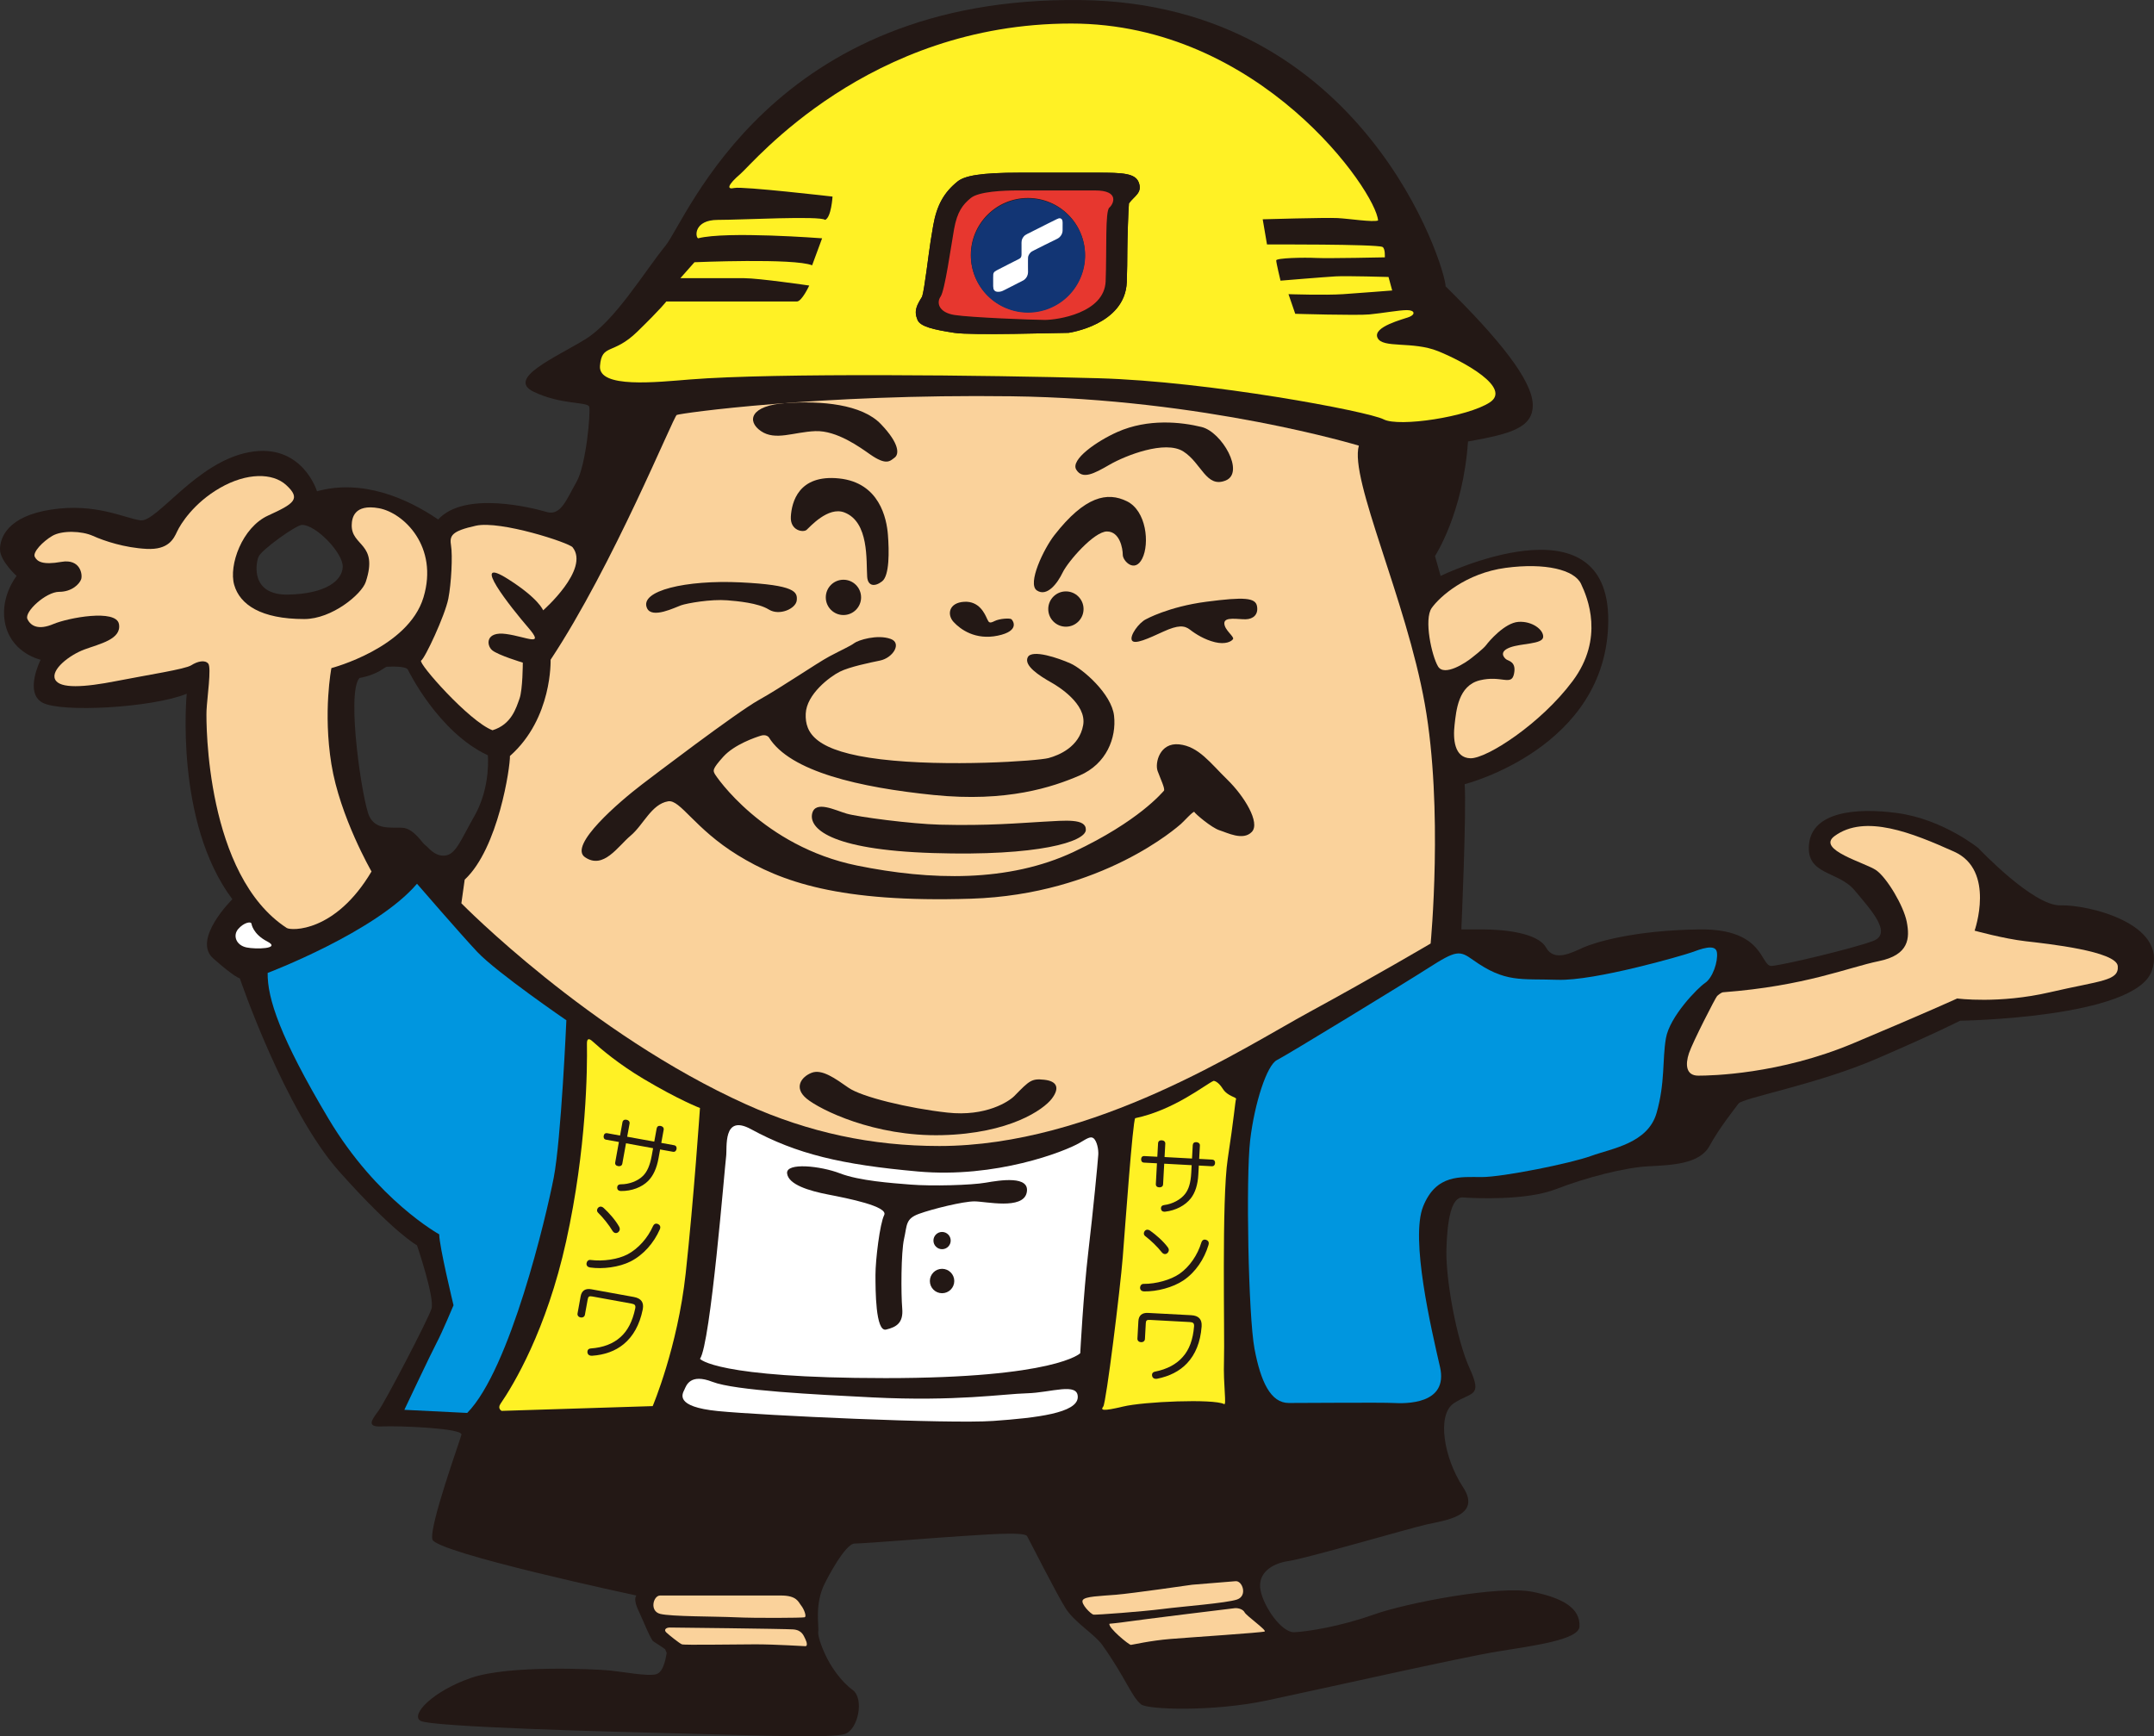 <?xml version="1.0" encoding="utf-8"?>
<!-- Generator: Adobe Illustrator 25.0.1, SVG Export Plug-In . SVG Version: 6.00 Build 0)  -->
<svg version="1.1" id="レイヤー_1" xmlns="http://www.w3.org/2000/svg" xmlns:xlink="http://www.w3.org/1999/xlink" x="0px"
	 y="0px" viewBox="0 0 154.999 124.948" style="enable-background:new 0 0 154.999 124.948;" xml:space="preserve">
<rect x="0" y="0" width="154.999" height="124.948" fill="#333333" stroke="none"/>
<style type="text/css">
	.st0{fill:#FFFFFF;stroke:#FFFFFF;stroke-width:5.491;stroke-linejoin:round;stroke-miterlimit:10;}
	.st1{fill:#231815;}
	.st2{fill:#FAD29B;}
	.st3{fill:#FFFFFF;}
	.st4{fill:#0096DF;}
	.st5{fill:#FFF125;}
	.st6{fill:#E7372F;}
	.st7{fill:#123574;}
</style>
<g>
	<g>
		<path class="st0" d="M73.966,14.248c-2.268,0-4.107,1.839-4.107,4.107c0,2.268,1.839,4.107,4.107,4.107
			c2.268,0,4.107-1.838,4.107-4.107c0-0.567-0.115-1.107-0.323-1.598C77.126,15.282,75.667,14.248,73.966,14.248z M73.92,19.856
			c-0.051,0.124-0.135,0.221-0.243,0.3c-0.014,0.01-0.03,0.018-0.046,0.027c-0.121,0.062-0.242,0.125-0.364,0.187
			c-0.088,0.045-0.176,0.091-0.265,0.136c-0.137,0.07-0.275,0.14-0.412,0.21c-0.087,0.044-0.174,0.09-0.262,0.134
			c-0.062,0.031-0.124,0.063-0.187,0.09c-0.117,0.05-0.24,0.07-0.367,0.063c-0.073-0.005-0.141-0.029-0.196-0.076
			c-0.051-0.044-0.085-0.101-0.093-0.17c-0.006-0.053-0.016-0.107-0.017-0.16c-0.002-0.202-0.002-0.403-0.001-0.605
			c0-0.078,0.002-0.155,0.006-0.232c0.005-0.095,0.049-0.169,0.126-0.225c0.072-0.052,0.153-0.091,0.231-0.133
			c0.492-0.26,0.993-0.504,1.488-0.759c0.046-0.024,0.089-0.052,0.123-0.092c0.023-0.028,0.038-0.059,0.047-0.093
			c0.013-0.048,0.019-0.098,0.019-0.147c0-0.133,0-0.267,0-0.4c0-0.084,0-0.167,0-0.251c0-0.062-0.002-0.124-0.001-0.186
			c0.002-0.1,0.015-0.196,0.057-0.289c0.033-0.072,0.079-0.133,0.129-0.192c0.029-0.033,0.07-0.057,0.107-0.084
			c0.079-0.058,0.171-0.091,0.257-0.136c0.113-0.059,0.226-0.116,0.339-0.173c0.343-0.173,0.685-0.347,1.028-0.518
			c0.174-0.087,0.348-0.171,0.522-0.258c0.067-0.034,0.134-0.07,0.207-0.091c0.007-0.002,0.012-0.007,0.019-0.01
			c0.003-0.003,0.006-0.007,0.01-0.007c0.055-0.006,0.112-0.011,0.16,0.018c0.043,0.026,0.081,0.062,0.098,0.115
			c0.023,0.071,0.022,0.145,0.023,0.218c0.001,0.049,0,0.098-0.001,0.146c0,0.124-0.001,0.248-0.001,0.373
			c0,0.114-0.031,0.22-0.086,0.32c-0.035,0.062-0.077,0.116-0.129,0.166c-0.075,0.072-0.166,0.119-0.258,0.164
			c-0.514,0.25-1.029,0.502-1.537,0.763c-0.062,0.032-0.125,0.064-0.186,0.098c-0.083,0.046-0.147,0.114-0.199,0.192
			c-0.053,0.08-0.088,0.169-0.091,0.267c-0.003,0.083-0.005,0.165-0.005,0.248c-0.001,0.147,0,0.294,0.001,0.441
			c0,0.117,0.001,0.234,0.003,0.351C73.977,19.683,73.955,19.771,73.92,19.856z"/>
		<path class="st0" d="M73.973,19.24c-0.001-0.147-0.002-0.294-0.001-0.441c0-0.083,0.002-0.165,0.005-0.248
			c0.003-0.098,0.038-0.187,0.091-0.267c0.052-0.078,0.116-0.146,0.199-0.192c0.061-0.034,0.124-0.066,0.186-0.098
			c0.509-0.261,1.023-0.512,1.537-0.763c0.092-0.045,0.182-0.091,0.258-0.164c0.051-0.049,0.094-0.104,0.129-0.166
			c0.055-0.1,0.086-0.205,0.086-0.32c0-0.124,0-0.248,0.001-0.373c0-0.048,0.002-0.097,0.001-0.146
			c-0.002-0.073,0-0.147-0.023-0.218c-0.017-0.053-0.055-0.089-0.098-0.115c-0.048-0.029-0.105-0.024-0.16-0.018
			c-0.004,0-0.006,0.004-0.01,0.007c-0.006,0.003-0.012,0.008-0.019,0.01c-0.073,0.021-0.139,0.057-0.207,0.091
			c-0.173,0.087-0.348,0.171-0.522,0.258c-0.343,0.172-0.685,0.346-1.028,0.518c-0.113,0.057-0.227,0.114-0.339,0.173
			c-0.086,0.044-0.178,0.078-0.257,0.136c-0.036,0.027-0.078,0.05-0.107,0.084c-0.05,0.059-0.096,0.12-0.129,0.192
			c-0.042,0.093-0.056,0.19-0.057,0.289c-0.001,0.062,0,0.124,0.001,0.186c0,0.084,0,0.167,0,0.251c0,0.133,0.001,0.267,0,0.4
			c0,0.05-0.006,0.099-0.019,0.147c-0.009,0.034-0.024,0.065-0.047,0.093c-0.034,0.041-0.077,0.069-0.123,0.092
			c-0.495,0.255-0.995,0.499-1.488,0.759c-0.079,0.041-0.159,0.08-0.231,0.133c-0.077,0.055-0.121,0.13-0.126,0.225
			c-0.005,0.077-0.006,0.155-0.006,0.232c-0.001,0.202-0.001,0.404,0.001,0.605c0.001,0.053,0.011,0.107,0.017,0.16
			c0.008,0.069,0.042,0.126,0.093,0.17c0.055,0.047,0.123,0.072,0.196,0.076c0.127,0.007,0.25-0.013,0.367-0.063
			c0.064-0.027,0.125-0.058,0.187-0.09c0.088-0.044,0.175-0.089,0.262-0.134c0.137-0.07,0.275-0.139,0.412-0.21
			c0.088-0.045,0.176-0.091,0.265-0.136c0.121-0.062,0.243-0.125,0.364-0.187c0.016-0.008,0.031-0.017,0.046-0.027
			c0.108-0.078,0.191-0.176,0.243-0.3c0.035-0.085,0.057-0.173,0.056-0.265C73.975,19.473,73.974,19.357,73.973,19.24z"/>
	</g>
	<g>
		<g>
			<g>
				<path class="st1" d="M148.27,65.152c-1.97,0.06-5.912-4.12-5.912-4.12s-2.546-2.076-5.829-2.521
					c-3.078-0.418-6.114-0.047-6.352,2.222c-0.239,2.269,2.09,1.911,3.284,3.344c1.194,1.433,2.747,3.105,1.314,3.643
					c-1.433,0.537-6.449,1.732-7.285,1.791c-0.836,0.06-0.478-2.687-5.195-2.627c-4.717,0.06-7.524,0.932-8.36,1.302
					c-0.836,0.37-2.09,1.063-2.687,0c-0.597-1.063-3.041-1.302-4.566-1.302c-1.525,0-1.525,0-1.525,0s0.374-8.439,0.239-10.45
					c0,0,10.271-2.601,10.331-11.751c0.06-9.149-12.062-3.237-12.062-3.237l-0.406-1.433c0,0,2.018-3.045,2.376-8.241
					c2.986-0.537,4.717-0.955,4.658-2.687c-0.06-1.732-2.388-4.657-6.27-8.479c0-1.314-5.854-20.329-26.214-20.601
					C55.474-0.294,49.443,15.769,47.89,17.679c-1.553,1.911-3.643,5.434-5.792,6.748c-2.15,1.314-5.673,2.806-3.702,3.762
					c1.971,0.955,3.882,0.716,4.001,1.075c0.119,0.358-0.218,4.216-0.915,5.422c-0.697,1.206-1.115,2.46-2.13,2.161
					c-1.015-0.298-5.912-1.553-7.822,0.537c-2.269-1.553-5.494-2.926-8.718-2.03c0,0-1.075-3.53-4.897-2.81
					c-3.822,0.72-6.628,5.079-7.822,4.9c-1.194-0.179-3.224-1.254-6.389-0.776C0.537,37.146,0,38.699,0,39.535
					c0,0.836,1.194,1.911,1.194,1.911s-1.314,1.639-0.776,3.626c0.537,1.987,2.508,2.405,2.508,2.405s-1.194,2.344,0.12,3.083
					c1.314,0.739,7.882,0.381,10.39-0.634c0,0-0.896,9.211,3.284,14.787c0,0-2.926,2.889-1.373,4.262
					c1.552,1.374,1.911,1.433,1.911,1.433s3.225,9.494,7.166,13.913c3.941,4.419,5.583,5.298,5.583,5.298s1.284,3.778,1.045,4.554
					c-0.239,0.776-3.344,6.718-3.821,7.36c-0.478,0.642-0.896,1.179,0.239,1.119c1.135-0.06,5.852,0.12,5.733,0.597
					c-0.119,0.477-2.329,6.576-2.09,7.532c0.239,0.955,14.677,4.038,14.677,4.038c-0.136,0.183-0.102,0.558,0.171,1.121
					c0.273,0.563,0.857,2.063,1.059,2.183c0.203,0.119,0.842,0.558,0.842,0.558l0.112,0.276c-0.029,0.045-0.144,1.378-0.775,1.532
					c-0.631,0.153-2.302-0.171-3.308-0.273c-1.006-0.102-7.254-0.412-9.986,0.529c-2.732,0.941-4.389,2.642-3.65,3.09
					c0.739,0.448,13.71,0.79,19.173,0.924c5.464,0.134,10.435,0.336,11.375,0.022c0.941-0.313,1.406-2.536,0.555-3.163
					c-0.851-0.627-1.606-1.707-2.031-2.671c-0.425-0.964-0.47-1.392-0.448-1.524c0.067-0.409-0.287-1.963,0.47-3.477
					c0.112-0.224,1.455-2.866,2.15-2.866s6.576-0.477,7.711-0.537c1.134-0.06,4.494-0.358,4.695,0
					c0.201,0.358,2.124,4.162,2.769,5.186c0.66,1.047,2.083,1.861,2.642,2.645c1.677,2.352,2.081,3.689,2.795,4.28
					c0.453,0.374,5.133,0.548,9.074-0.287c4.149-0.88,13.947-3.09,16.538-3.512c2.568-0.418,5.888-0.836,5.935-1.803
					c0.065-1.323-1.196-2.051-3.367-2.496c-2.386-0.489-9.074,0.788-11.462,1.642c-2.389,0.854-4.803,1.229-5.699,1.262
					c-0.896,0.033-2.183-1.795-2.422-3.012c-0.239-1.217,0.776-1.933,2.03-2.113c1.254-0.179,8.599-2.329,9.912-2.627
					c1.314-0.298,4.001-0.597,2.627-2.687c-1.374-2.09-1.911-5.206-0.657-6.04c1.254-0.834,2.09-0.416,1.134-2.506
					c-0.955-2.09-1.732-6.462-1.672-8.576c0.06-2.113,0.358-3.785,1.194-3.726c0.836,0.06,4.538,0.239,6.688-0.597
					c2.15-0.836,4.956-1.555,6.628-1.643c1.672-0.088,3.702-0.148,4.419-1.461c0.717-1.314,1.791-2.646,2.09-3.054
					c0.299-0.409,5.613-1.365,9.912-3.216c4.3-1.851,6.031-2.747,6.031-2.747s12.6-0.179,13.794-3.583
					C156.033,66.466,150.24,65.092,148.27,65.152z M20.751,42.789c-2.717,0.06-2.359-2.209-2.15-2.717
					c0.209-0.507,2.713-2.299,3.135-2.299c1.015,0,2.956,2.031,2.926,3.016C24.632,41.774,23.467,42.729,20.751,42.789z
					 M34.134,58.733c-0.972,1.702-1.324,2.755-2.107,2.837c-0.783,0.081-1.243-0.649-1.432-0.757
					c-0.189-0.108-0.811-1.189-1.621-1.243c-0.81-0.054-1.918,0.189-2.404-0.838c-0.486-1.027-1.675-8.861-0.702-9.941
					c1.432-0.27,1.783-0.811,1.999-0.811c0.216,0,1.337-0.073,1.486,0.216c0,0,2.161,4.484,5.754,6.159
					C35.161,55.14,35.107,57.031,34.134,58.733z"/>
			</g>
			<g>
				<path class="st2" d="M102.947,67.899c0,0,0.926-9.674-0.418-17.227c-1.344-7.554-5.434-16.182-4.747-18.601
					c0,0-11.107-3.374-24.991-3.553c-13.884-0.179-23.855,1.224-24.094,1.344c-0.239,0.119-4.568,10.808-9.077,17.616
					c0,0,0.15,4.21-2.926,6.927c0.03,0.747-0.836,6.658-3.255,8.897l-0.239,1.702c0,0,9.209,9.393,20.512,14.481
					c4.489,2.02,9.037,2.986,13.883,2.986c11.107,0,21.915-7.076,26.632-9.644C98.946,70.258,102.947,67.899,102.947,67.899z"/>
				<path class="st2" d="M103.023,43.754c-0.573,0.812,0,3.438,0.454,4.202c0.454,0.764,2.029-0.287,2.435-0.621
					c0,0,0.836-0.645,1.026-0.907c0.191-0.263,1.332-1.606,2.324-1.676c0.994-0.07,1.83,0.577,1.782,1.097
					c-0.048,0.52-1.575,0.435-2.394,0.746c-0.818,0.31-0.423,0.74-0.256,0.859c0.167,0.12,0.74,0.167,0.549,1.051
					c-0.191,0.883-0.907,0.071-2.459,0.453c-1.552,0.382-1.695,2.172-1.814,3.199c-0.12,1.027-0.024,2.387,1.146,2.411
					c1.17,0.024,5.061-2.483,7.353-5.562c2.292-3.08,1.074-5.992,0.597-6.995c-0.477-1.003-2.555-1.528-5.419-1.146
					C105.482,41.248,103.596,42.943,103.023,43.754z"/>
				<path class="st2" d="M30.305,47.536c-0.269,0.149,3.463,4.389,5.135,5.016c1.373-0.418,1.702-1.613,1.941-2.269
					c0.239-0.657,0.239-2.598,0.239-2.598s-1.791-0.537-2.209-0.896c-0.418-0.358-0.478-1.373,1.015-1.164
					c1.493,0.209,2.807,0.957,1.583-0.462c-1.224-1.419-4.32-5.313-1.433-3.479c2.209,1.403,2.508,2.239,2.508,2.239
					s3.374-2.956,2.12-4.538c-0.264-0.333-5.195-1.941-6.957-1.553c-1.762,0.388-1.911,0.717-1.791,1.433
					c0.119,0.717,0.022,2.714-0.196,3.82C32.018,44.304,30.574,47.387,30.305,47.536z"/>
				<path class="st2" d="M20.636,66.782c0.325,0.203,3.496,0.325,6.098-4.066c0,0-2.277-3.944-2.887-7.725
					c-0.61-3.781,0-6.912,0-6.912s5.529-1.439,6.627-5.09c1.098-3.651-1.423-6.091-3.212-6.416
					c-1.789-0.325-1.939,0.724-1.952,1.199c-0.041,1.566,1.952,1.281,1.008,4.109c-0.294,0.881-2.431,2.668-4.423,2.668
					c-3.131,0-4.635-1.044-5.041-2.457c-0.407-1.413,0.569-4.137,2.439-4.991c1.87-0.854,2.392-1.195,1.301-2.195
					c-0.976-0.895-2.846-0.894-4.757,0.203c-1.911,1.098-2.846,2.613-3.09,3.136c-0.244,0.523-0.61,1.336-2.195,1.255
					c-1.586-0.081-3.049-0.569-3.862-0.935c-0.813-0.366-2.236-0.407-2.927,0c-0.691,0.407-1.423,1.179-1.26,1.504
					c0.163,0.325,0.529,0.61,1.911,0.366c1.382-0.244,1.545,0.935,1.423,1.26c-0.122,0.326-0.651,0.895-1.586,0.895
					c-0.935,0-2.521,1.438-2.277,1.959c0.244,0.521,0.813,0.805,1.87,0.358c1.057-0.447,4.513-1.098,4.716,0
					c0.203,1.098-1.382,1.423-2.48,1.83c-1.098,0.407-2.44,1.463-2.114,2.155c0.325,0.691,2.114,0.569,4.391,0.122
					c2.277-0.447,4.96-0.854,5.407-1.139c0.447-0.285,0.976-0.407,1.22-0.122c0.244,0.285-0.081,2.48-0.122,3.375
					C14.822,52.024,14.822,63.001,20.636,66.782z"/>
				<path class="st3" d="M19.228,67.749c-1.045-0.537-1.135-1.284-1.135-1.284c-0.05-0.181-0.567-0.06-0.955,0.393
					c-0.388,0.453-0.166,1.159,0.597,1.323C18.394,68.323,20.273,68.287,19.228,67.749z"/>
				<path class="st4" d="M40.755,73.422c0,0-5.016-3.434-6.419-4.927c-1.202-1.279-4.329-4.897-4.329-4.897
					c-2.956,3.464-10.748,6.419-10.748,6.419c-0.021,1.827,0.881,4.613,4.374,10.48c3.493,5.867,7.972,8.33,7.972,8.33
					c0,0.851,1.03,5.105,1.03,5.105s-0.806,1.926-1.209,2.687c-0.403,0.761-2.329,4.837-2.329,4.837l4.523,0.224
					c3.09-3.135,5.688-14.152,6.225-16.929S40.755,73.422,40.755,73.422z"/>
				<path class="st5" d="M50.369,79.737c0,0-1.523-0.582-4.075-2.105c-1.764-1.052-3.036-2.127-3.654-2.692
					c-0.276-0.252-0.412-0.198-0.405,0.18c0.029,1.792-0.016,7.509-1.494,14.2c-1.422,6.436-3.804,10.36-4.726,11.703
					c-0.239,0.349,0.083,0.509,0.083,0.509l10.868-0.343c0,0,1.791-4.21,2.374-9.54C49.921,86.321,50.369,79.737,50.369,79.737z"/>
				<path class="st3" d="M79.031,83.096c0.025-0.35-0.09-1-0.358-1.194c-0.212-0.154-0.51,0.066-0.985,0.343
					c-1.075,0.627-6.025,2.561-11.633,2.06c-5.52-0.493-8.728-1.257-12.014-3.045c-2.058-1.12-1.702,1.344-1.791,1.971
					c-0.09,0.627-1.12,13.525-1.881,14.555c0,0,1.075,1.388,13.346,1.388c12.271,0,14.018-1.791,14.018-1.791
					s0.224-4.274,0.582-7.31C78.673,87.037,78.987,83.723,79.031,83.096z"/>
				<path class="st3" d="M73.904,100.266c-1.724,0.045-5.093,0.599-11.129,0.296c-4.116-0.207-9.898-0.493-11.51-1.12
					c-1.612-0.627-1.881,0.269-2.015,0.56c-0.134,0.291-0.761,1.232,2.418,1.545c3.18,0.314,16.615,0.934,19.795,0.71
					c3.18-0.224,6.046-0.576,6.091-1.696C77.598,99.443,75.628,100.222,73.904,100.266z"/>
				<path class="st5" d="M88.944,79.096c0.06-0.15-0.597-0.179-0.956-0.747s-0.657-0.567-0.657-0.567
					c-0.567,0.239-2.807,2.09-5.643,2.687c-0.179,0.209-0.717,7.733-0.896,10.002c-0.179,2.269-1.194,10.48-1.403,10.748
					c-0.209,0.269-0.06,0.358,1.433,0c1.493-0.358,6.479-0.567,7.255-0.179c0.209,0.15-0.06-1.343,0-3.135
					c0.06-1.791-0.179-11.584,0.269-14.51C88.795,80.469,88.884,79.245,88.944,79.096z"/>
				<path class="st4" d="M122.697,70.735c0.537-0.358,0.941-1.523,0.851-2.195c-0.09-0.672-1.209-0.224-1.836,0
					c-0.627,0.224-6.942,2.06-9.629,1.971c-2.687-0.09-3.762,0.224-6.091-1.433c-0.963-0.686-1.195-0.708-3.209,0.582
					c-1.8,1.152-10.182,6.27-10.898,6.628c-0.717,0.358-1.612,3.09-1.926,5.777c-0.313,2.687-0.134,12.629,0.314,15.003
					c0.448,2.374,1.164,3.896,2.463,3.896c1.299,0,6.673-0.045,7.524,0c0.851,0.045,3.986,0.134,3.359-2.598
					c-0.627-2.732-2.15-9.226-1.209-11.555c0.941-2.329,2.687-2.105,4.21-2.105c1.523,0,6.404-0.985,7.882-1.523
					c1.478-0.537,4.076-0.896,4.703-3.09c0.627-2.195,0.403-3.807,0.672-5.374C120.145,73.154,122.16,71.094,122.697,70.735z"/>
				<path class="st2" d="M145.762,67.735c-1.568-0.179-3.672-0.761-3.672-0.761s1.523-4.344-1.478-5.688
					c-3.001-1.344-6.405-2.729-8.599-1.12c-1.344,0.985,2.239,1.925,3.001,2.463c0.761,0.537,1.971,2.553,2.195,3.717
					c0.224,1.164,0.179,2.374-2.015,2.822c-2.194,0.448-5.285,1.791-11.196,2.239c-0.134,0.01-0.333,0.179-0.435,0.269
					c-0.102,0.09-1.759,3.314-2.028,4.12c-0.269,0.806-0.224,1.612,0.672,1.612c0.896,0,5.822-0.09,11.152-2.329
					c5.329-2.239,7.479-3.225,7.479-3.225s3.001,0.403,6.673-0.448c3.672-0.851,4.971-0.806,4.882-1.881
					C152.3,68.451,147.329,67.914,145.762,67.735z"/>
				<path class="st2" d="M57.893,116.387c0.179-0.045-0.045-0.605-0.246-0.851c-0.202-0.246-0.291-0.717-1.456-0.717
					c-1.164,0-5.553,0-5.553,0s-2.642,0-3.135,0c-0.493,0-0.784,1.12,0,1.321c0.784,0.202,4.008,0.179,5.419,0.246
					C54.332,116.454,57.714,116.432,57.893,116.387z"/>
				<path class="st2" d="M57.064,117.257c-0.649-0.044-8.599-0.134-8.868-0.134c-0.269,0-0.456,0.163-0.246,0.358
					c0.197,0.184,0.941,0.784,1.12,0.851s3.807,0,5.285,0c1.478,0,3.467,0.134,3.604,0.134c0.136,0,0.132-0.224,0-0.493
					C57.826,117.705,57.714,117.302,57.064,117.257z"/>
				<path class="st2" d="M89.021,115.105c0.765-0.265,0.384-1.357-0.107-1.317c-0.491,0.04-3.125,0.255-3.125,0.255
					s-4.322,0.626-5.483,0.721c-1.16,0.095-2.206,0.115-2.387,0.377c-0.181,0.262,0.584,1.024,0.766,1.054
					c0.182,0.03,3.554-0.223,4.955-0.404C85.041,115.609,88.256,115.369,89.021,115.105z"/>
				<path class="st2" d="M89.561,116.032c-0.106-0.212-0.436-0.324-0.704-0.302c-0.268,0.022-7.076,0.87-7.72,0.967
					c-0.644,0.097-1.302,0.154-1.302,0.154c-0.11,0.279,1.408,1.532,1.544,1.521c0.136-0.011,1.385-0.307,2.858-0.427
					c1.473-0.12,6.593-0.455,6.766-0.537C91.177,117.328,89.681,116.274,89.561,116.032z"/>
				<path class="st5" d="M49.666,27.307c6.094-0.485,21.416-0.309,29.365-0.088c7.948,0.221,19.429,2.385,20.533,2.959
					c1.104,0.574,6.05-0.177,7.639-1.22c1.59-1.043-1.855-2.931-3.709-3.682c-1.855-0.751-4.018-0.177-4.372-0.972
					c-0.353-0.795,1.855-1.325,2.296-1.501c0.441-0.176,0.397-0.486-0.177-0.486c-0.574,0-1.766,0.221-2.694,0.309
					c-0.927,0.088-5.343-0.044-5.343-0.044l-0.486-1.413c0,0,2.649,0.088,3.93,0c1.281-0.088,3.533-0.265,3.533-0.265l-0.265-0.972
					c0,0-3.003-0.088-3.798-0.044c-0.795,0.044-3.974,0.309-3.974,0.309s-0.309-1.28-0.309-1.457s1.987-0.221,2.87-0.177
					c0.883,0.044,4.946-0.044,4.946-0.044s0.041-0.66-0.177-0.751c-0.491-0.205-8.302-0.177-8.302-0.177l-0.309-1.81
					c0,0,4.548-0.133,5.387-0.088c0.839,0.044,2.517,0.309,2.914,0.176c-0.132-2.075-8.478-14.175-22.079-14.175
					c-14.616,0-22.873,10.024-23.801,10.818c-0.927,0.795-1.015,1.148-0.441,1.016c0.574-0.132,7.065,0.618,7.065,0.618
					s-0.088,1.501-0.533,1.678c-0.356-0.309-6.002,0-7.724,0c-1.722,0-1.634,1.236-1.413,1.325c2.031-0.53,8.92,0,8.92,0
					l-0.718,1.943c-1.293-0.53-8.466-0.221-8.466-0.221l-1.016,1.148c0,0,3.533,0,4.593,0c1.06,0,4.681,0.53,4.681,0.53
					s-0.53,1.148-0.89,1.148s-9.398,0-9.398,0s-0.309,0.442-2.075,2.164c-1.766,1.722-2.561,0.839-2.694,2.473
					C43.043,27.969,47.243,27.5,49.666,27.307z M66.355,21.346c0.17-0.503,0.466-3.093,0.611-3.992
					c0.071-0.444,0.136-0.841,0.188-1.133c0.259-1.449,0.765-2.364,1.748-3.158c0.507-0.41,1.631-0.637,4.476-0.637h5.608
					c1.783,0,2.71,0.036,2.958,0.707c0.278,0.752-0.32,0.965-0.707,1.501c-0.047,0.466-0.111,2.547-0.116,3.316
					c-0.005,0.737-0.01,1.572-0.04,2.351c-0.119,3.094-4.191,3.651-4.191,3.651c-0.819,0-6.925,0.199-8.223,0
					c-1.492-0.23-2.439-0.446-2.645-0.927C65.74,22.361,65.977,21.964,66.355,21.346z"/>
				<path class="st1" d="M68.668,23.951c1.299,0.199,7.405,0,8.223,0c0,0,4.072-0.557,4.191-3.651
					c0.03-0.778,0.035-1.614,0.04-2.351c0.005-0.769,0.069-2.85,0.116-3.316c0.387-0.536,0.984-0.75,0.707-1.501
					c-0.248-0.67-1.175-0.707-2.958-0.707h-5.608c-2.846,0-3.969,0.227-4.476,0.637c-0.983,0.793-1.489,1.708-1.748,3.158
					c-0.052,0.291-0.116,0.689-0.188,1.133c-0.145,0.899-0.442,3.489-0.611,3.992c-0.378,0.618-0.615,1.015-0.331,1.678
					C66.229,23.505,67.177,23.721,68.668,23.951z M67.682,21.346c0.309-0.441,0.751-3.621,0.971-4.857
					c0.221-1.236,0.618-1.766,1.206-2.24c0.587-0.474,2.371-0.542,3.343-0.542c0,0,3.842,0,5.608,0c1.766,0,1.325,0.972,1.015,1.236
					c-0.309,0.265-0.176,3.003-0.265,5.299c-0.088,2.296-3.488,2.782-4.372,2.782c-0.883,0-5.343-0.177-6.491-0.353
					C67.55,22.494,67.373,21.787,67.682,21.346z"/>
				<path class="st6" d="M68.698,22.67c1.148,0.177,5.608,0.353,6.491,0.353c0.883,0,4.283-0.485,4.372-2.782
					c0.088-2.296-0.044-5.034,0.265-5.299c0.309-0.265,0.751-1.236-1.015-1.236c-1.766,0-5.608,0-5.608,0
					c-0.972,0-2.755,0.067-3.343,0.542c-0.587,0.474-0.985,1.004-1.206,2.24c-0.221,1.236-0.662,4.416-0.971,4.857
					C67.373,21.787,67.55,22.494,68.698,22.67z M73.966,14.248c2.268,0,4.107,1.839,4.107,4.107c0,2.268-1.839,4.107-4.107,4.107
					s-4.107-1.839-4.107-4.107C69.859,16.087,71.698,14.248,73.966,14.248z"/>
			</g>
			<path class="st1" d="M62.61,32.698c-0.711-0.497-2.389-1.732-3.941-1.672c-1.552,0.06-2.866,0.712-3.911-0.002
				c-1.045-0.715-0.771-1.846,1.794-2.018c2.566-0.172,5.461,0.079,6.834,1.512c1.373,1.433,1.314,2.18,0.985,2.418
				C64.043,33.175,63.796,33.526,62.61,32.698z"/>
			<path class="st1" d="M80.405,31.088c-1.479,0.657-3.404,1.997-2.956,2.714c0.448,0.717,1.254,0.299,2.389-0.358
				c1.134-0.657,4.001-1.791,5.314-0.955c1.314,0.836,1.642,2.657,3.045,2.09c1.403-0.567-0.269-3.493-1.732-3.851
				C85.003,30.369,82.614,30.106,80.405,31.088z"/>
			<path class="st1" d="M62.401,41.505c-0.077-1.162,0.149-3.941-1.642-4.628c-1.173-0.45-2.478,1.045-2.717,1.254
				c-0.239,0.209-1.194,0.06-1.134-0.955c0.06-1.015,0.537-3.046,3.463-2.747c2.926,0.299,3.434,2.896,3.523,4.061
				c0.09,1.164,0.119,2.926-0.418,3.344C62.939,42.252,62.446,42.181,62.401,41.505z"/>
			<path class="st1" d="M75.867,38.52c-0.759,0.975-1.97,3.493-1.254,3.971c0.717,0.478,1.463-0.478,1.851-1.284
				c0.388-0.806,2.269-2.965,3.195-2.96c0.925,0.004,1.134,1.229,1.134,1.677c0,0.448,0.866,1.344,1.403,0.269
				c0.537-1.075,0.299-3.433-1.105-4.12C79.688,35.384,78.076,35.683,75.867,38.52z"/>
			<path class="st1" d="M61.963,42.99c0,0.701-0.568,1.27-1.27,1.27c-0.701,0-1.27-0.568-1.27-1.27s0.568-1.27,1.27-1.27
				C61.395,41.72,61.963,42.289,61.963,42.99z"/>
			<path class="st1" d="M77.971,43.829c0,0.701-0.568,1.27-1.27,1.27s-1.27-0.568-1.27-1.27c0-0.701,0.568-1.27,1.27-1.27
				S77.971,43.127,77.971,43.829z"/>
			<path class="st1" d="M52.327,43.2c0.719,0.057,2.238,0.19,2.997,0.664c0.759,0.474,1.953-0.06,2.01-0.665
				c0.057-0.606-0.114-1.099-4.04-1.289c-3.926-0.19-7.314,0.601-6.734,1.859c0.361,0.781,2.011-0.057,2.447-0.209
				C49.444,43.409,51.147,43.106,52.327,43.2z"/>
			<path class="st1" d="M71.037,44.55c-0.167-0.368-0.56-1.307-1.657-1.243c-1.097,0.064-1.254,0.915-0.761,1.452
				c0.493,0.537,1.568,1.321,3.18,0.985c1.612-0.336,1.097-1.083,0.985-1.18c-0.112-0.096-0.851-0.052-1.209,0.127
				C71.216,44.872,71.159,44.817,71.037,44.55z"/>
			<path class="st1" d="M82.461,44.565c0,0,1.609-0.902,4.341-1.261c2.732-0.358,3.538-0.291,3.65,0.314
				c0.112,0.605-0.269,0.932-0.806,0.947c-0.537,0.016-1.545-0.208-1.545,0.284c0,0.493,0.737,0.963,0.626,1.142
				c-0.111,0.179-0.559,0.403-1.298,0.224c-0.739-0.179-1.388-0.582-1.791-0.896c-0.403-0.314-0.851-0.358-1.926,0.134
				c-1.075,0.493-2.083,0.963-2.262,0.627C81.271,45.745,81.962,44.803,82.461,44.565z"/>
			<path class="st1" d="M75.658,49.119c-0.885-0.498-2.001-1.224-1.702-1.821c0.299-0.597,2.213,0.06,3.08,0.448
				c0.867,0.388,2.951,2.179,3.13,3.762c0.179,1.582-0.537,3.463-2.478,4.299c-1.941,0.836-5.225,1.941-10.51,1.403
				c-5.285-0.537-10.33-1.672-11.853-4.15c0,0-0.179-0.239-0.567-0.12c-0.388,0.12-1.911,0.627-2.717,1.523
				c-0.806,0.896-0.717,0.985-0.627,1.194c0.09,0.209,3.523,5.254,10.241,6.628c5.307,1.085,10.928,1.224,15.615-0.985
				s6.359-4.27,6.479-4.389c0.12-0.12-0.239-0.852-0.448-1.426c-0.209-0.574,0.15-2.067,1.553-1.918
				c1.403,0.15,2.239,1.344,3.463,2.538c1.224,1.194,2.389,3.105,1.762,3.762c-0.627,0.657-1.762,0.06-2.329-0.119
				s-1.756-1.194-1.804-1.314c-0.047-0.119-0.794,0.717-0.973,0.866c-0.179,0.149-5.643,5.075-15.108,5.374
				s-13.675-1.224-16.78-3.135c-3.105-1.911-4.134-4.019-5.007-3.874c-1.204,0.202-1.771,1.694-2.697,2.47
				c-0.925,0.776-1.957,2.459-3.284,1.553c-1.224-0.836,2.487-4.01,4.12-5.255c0.627-0.478,6.777-5.165,8.39-6.061
				c1.612-0.896,4.18-2.657,5.076-3.135c0.896-0.478,1.523-0.749,1.791-0.957c0.269-0.208,1.66-0.654,2.627-0.297
				c0.806,0.297,0.17,1.356-0.776,1.553c-0.717,0.149-2.191,0.448-2.902,0.806c-0.711,0.358-2.383,1.612-2.443,3.016
				c-0.06,1.403,0.686,2.717,5.404,3.284c4.717,0.567,11.306,0.119,12.072-0.09c0.766-0.209,2.205-0.806,2.486-2.359
				C78.226,50.642,76.069,49.35,75.658,49.119z"/>
			<path class="st1" d="M67.626,59.346c-2.031-0.052-5.874-0.554-6.699-0.793c-0.825-0.239-2.266-0.985-2.486,0
				c-0.22,0.985,1.093,2.598,8.707,2.836c7.614,0.239,10.958-0.824,10.988-1.666c0.03-0.842-1.463-0.676-3.105-0.587
				C73.389,59.227,71.119,59.436,67.626,59.346z"/>
			<path class="st1" d="M72.99,78.873c-0.368,0.376-2.029,1.504-4.822,1.193c-2.793-0.31-6.16-1.122-7.114-1.79
				c-0.955-0.668-1.91-1.361-2.65-1.074c-0.74,0.286-1.313,1.075-0.358,1.862c0.955,0.788,4.87,2.746,9.74,2.626
				c4.87-0.12,7.305-1.838,7.902-2.626c0.597-0.788,0.358-1.265-0.549-1.361C74.232,77.607,74.088,77.751,72.99,78.873z"/>
			<path class="st1" d="M65.506,85.246c-1.342-0.108-3.673-0.269-5.061-0.806c-1.388-0.537-3.896-0.806-3.807,0
				c0.09,0.806,1.568,1.254,2.956,1.523c1.388,0.269,4.344,0.851,4.031,1.478c-0.314,0.627-0.627,3.224-0.627,4.299
				c0,1.075,0,4.12,0.761,3.941c0.761-0.179,1.254-0.493,1.164-1.523c-0.09-1.03-0.09-4.031,0.134-5.016
				c0.224-0.985,0.09-1.433,1.075-1.791c0.985-0.358,3.18-0.896,3.986-0.896c0.806,0,3.493,0.627,3.762-0.627
				c0.269-1.254-1.926-0.896-2.956-0.717C69.895,85.291,67.061,85.371,65.506,85.246z"/>
			<path class="st1" d="M68.411,89.276c0,0.343-0.278,0.621-0.621,0.621c-0.343,0-0.621-0.278-0.621-0.621
				c0-0.343,0.278-0.62,0.621-0.62C68.133,88.656,68.411,88.933,68.411,89.276z"/>
			<path class="st1" d="M68.668,92.187c0,0.485-0.393,0.878-0.878,0.878c-0.485,0-0.878-0.393-0.878-0.878
				c0-0.485,0.393-0.878,0.878-0.878C68.275,91.31,68.668,91.703,68.668,92.187z"/>
			<g>
				<path class="st1" d="M83.333,82.276c0.008-0.145,0.108-0.225,0.266-0.216c0.151,0.008,0.262,0.099,0.254,0.244L83.8,83.265
					l1.976,0.107l0.053-0.961c0.008-0.146,0.102-0.226,0.26-0.218c0.151,0.009,0.262,0.101,0.254,0.245l-0.053,0.961l0.925,0.05
					c0.164,0.008,0.226,0.115,0.22,0.248c-0.008,0.133-0.081,0.238-0.239,0.23l-0.93-0.05l-0.036,0.647
					c-0.039,0.732-0.221,1.297-0.535,1.705c-0.403,0.523-1.095,0.881-1.846,0.967c-0.031,0.005-0.056,0.004-0.077,0.003
					c-0.133-0.008-0.209-0.079-0.226-0.201c-0.005-0.023-0.005-0.041-0.004-0.066c0.006-0.121,0.09-0.195,0.231-0.212
					c0.597-0.071,1.196-0.396,1.508-0.805c0.262-0.337,0.402-0.808,0.44-1.521l0.03-0.544l-1.976-0.107l-0.081,1.487
					c-0.008,0.152-0.127,0.223-0.278,0.216c-0.158-0.009-0.251-0.092-0.243-0.244l0.08-1.487l-0.93-0.049
					c-0.158-0.009-0.217-0.121-0.209-0.254c0.006-0.133,0.077-0.226,0.24-0.217l0.925,0.049L83.333,82.276z"/>
				<path class="st1" d="M86.982,89.482c-0.003,0.036-0.01,0.072-0.019,0.108c-0.304,1.015-0.929,1.963-1.804,2.552
					c-0.762,0.511-1.898,0.807-2.837,0.793c-0.005,0-0.005,0-0.012-0.001c-0.158-0.008-0.267-0.105-0.271-0.257
					c0-0.012,0.001-0.018,0.001-0.031c0.008-0.143,0.105-0.254,0.256-0.252c0.898,0.005,1.945-0.289,2.574-0.722
					c0.736-0.513,1.311-1.366,1.576-2.25c0.05-0.16,0.146-0.222,0.254-0.216c0.03,0.001,0.059,0.009,0.089,0.017
					C86.915,89.266,86.989,89.354,86.982,89.482z M84.043,89.773c0.046,0.063,0.067,0.13,0.063,0.198
					c-0.004,0.072-0.039,0.143-0.096,0.2c-0.053,0.052-0.12,0.079-0.192,0.075c-0.074-0.004-0.149-0.044-0.217-0.127
					c-0.313-0.399-0.785-0.855-1.204-1.174c-0.065-0.053-0.09-0.127-0.087-0.2c0.004-0.061,0.03-0.125,0.075-0.17
					c0.058-0.065,0.127-0.084,0.199-0.08c0.067,0.004,0.127,0.031,0.18,0.07C83.189,88.866,83.716,89.325,84.043,89.773z"/>
				<path class="st1" d="M85.716,94.647c0.544,0.03,0.779,0.297,0.752,0.781c0,0.018-0.001,0.036-0.003,0.054
					c-0.084,1.111-0.448,1.989-1.045,2.623c-0.533,0.566-1.263,0.938-2.159,1.115c-0.036,0.004-0.072,0.008-0.108,0.006
					c-0.132-0.008-0.218-0.085-0.249-0.208c-0.004-0.031-0.008-0.061-0.006-0.092c0.006-0.114,0.083-0.195,0.217-0.218
					c0.864-0.172,1.545-0.535,2.003-1.068c0.466-0.52,0.73-1.253,0.805-2.193c0.001-0.006,0.001-0.013,0.001-0.018
					c0.01-0.2-0.071-0.278-0.301-0.289l-2.866-0.155c-0.23-0.013-0.297,0.032-0.307,0.238l-0.062,1.137
					c-0.008,0.146-0.129,0.236-0.28,0.229c-0.158-0.009-0.267-0.112-0.26-0.257l0.068-1.251c0.023-0.429,0.276-0.622,0.699-0.599
					L85.716,94.647z"/>
			</g>
			<g>
				<path class="st1" d="M44.791,80.763c0.026-0.143,0.137-0.211,0.292-0.182c0.149,0.027,0.245,0.132,0.22,0.275l-0.172,0.947
					l1.949,0.353l0.172-0.947c0.026-0.143,0.13-0.211,0.285-0.183c0.149,0.027,0.245,0.132,0.22,0.275l-0.172,0.947l0.912,0.165
					c0.161,0.03,0.209,0.142,0.186,0.274c-0.025,0.132-0.11,0.226-0.265,0.198l-0.918-0.165l-0.115,0.637
					c-0.13,0.722-0.382,1.259-0.743,1.625c-0.468,0.469-1.198,0.736-1.954,0.728c-0.031,0.001-0.054-0.003-0.077-0.008
					c-0.13-0.023-0.196-0.102-0.199-0.226c-0.003-0.026,0-0.043,0.005-0.067c0.021-0.119,0.112-0.182,0.254-0.182
					c0.602,0.005,1.237-0.243,1.599-0.608c0.301-0.301,0.5-0.752,0.628-1.454l0.097-0.536l-1.949-0.354l-0.265,1.466
					c-0.027,0.149-0.154,0.205-0.302,0.178c-0.155-0.028-0.236-0.123-0.209-0.271l0.265-1.466l-0.918-0.165
					c-0.155-0.028-0.2-0.147-0.176-0.279c0.023-0.13,0.105-0.214,0.266-0.185l0.912,0.165L44.791,80.763z"/>
				<path class="st1" d="M47.511,88.369c-0.008,0.036-0.021,0.071-0.034,0.105c-0.427,0.97-1.168,1.831-2.109,2.307
					c-0.819,0.412-1.984,0.563-2.915,0.431c-0.005-0.001-0.005-0.001-0.012-0.003c-0.155-0.027-0.252-0.137-0.236-0.288
					c0.003-0.012,0.004-0.018,0.005-0.03c0.026-0.143,0.136-0.24,0.285-0.22c0.89,0.118,1.964-0.043,2.644-0.394
					c0.796-0.416,1.471-1.192,1.846-2.034c0.07-0.154,0.172-0.203,0.278-0.183c0.031,0.005,0.061,0.017,0.088,0.028
					C47.471,88.147,47.533,88.244,47.511,88.369z M44.558,88.289c0.036,0.068,0.049,0.139,0.037,0.204
					c-0.013,0.071-0.057,0.137-0.12,0.189c-0.058,0.044-0.128,0.062-0.2,0.049s-0.142-0.062-0.2-0.152
					c-0.261-0.437-0.67-0.947-1.046-1.317c-0.058-0.059-0.075-0.136-0.062-0.207c0.012-0.061,0.046-0.121,0.097-0.161
					c0.066-0.056,0.136-0.068,0.207-0.056c0.066,0.013,0.121,0.048,0.169,0.093C43.824,87.283,44.29,87.803,44.558,88.289z"/>
				<path class="st1" d="M45.607,93.335c0.536,0.098,0.735,0.393,0.648,0.869c-0.004,0.017-0.006,0.035-0.01,0.053
					c-0.223,1.091-0.692,1.918-1.365,2.472c-0.599,0.495-1.37,0.774-2.281,0.836c-0.036-0.001-0.074-0.001-0.108-0.008
					c-0.132-0.023-0.208-0.111-0.222-0.236c0-0.031-0.001-0.062,0.005-0.092c0.019-0.114,0.106-0.183,0.243-0.19
					c0.88-0.062,1.6-0.337,2.122-0.808c0.527-0.458,0.88-1.152,1.072-2.077c0.001-0.005,0.003-0.012,0.003-0.017
					c0.036-0.198-0.035-0.284-0.261-0.324L42.628,93.3c-0.226-0.041-0.298-0.005-0.336,0.196l-0.203,1.121
					c-0.026,0.142-0.158,0.217-0.307,0.191c-0.155-0.028-0.249-0.145-0.223-0.288l0.223-1.233c0.076-0.422,0.353-0.581,0.77-0.506
					L45.607,93.335z"/>
			</g>
		</g>
		<g>
			<g>
				
					<ellipse transform="matrix(0.923 -0.385 0.385 0.923 -1.36 29.925)" class="st7" cx="73.966" cy="18.355" rx="4.107" ry="4.107"/>
			</g>
			<path class="st3" d="M76.441,15.845c-0.017-0.053-0.055-0.089-0.099-0.115c-0.048-0.029-0.105-0.024-0.16-0.018
				c-0.004,0-0.006,0.004-0.01,0.007c-0.006,0.003-0.012,0.008-0.019,0.01c-0.073,0.021-0.139,0.057-0.207,0.091
				c-0.173,0.087-0.348,0.171-0.522,0.258c-0.343,0.172-0.685,0.346-1.028,0.518c-0.114,0.057-0.227,0.114-0.339,0.173
				c-0.086,0.044-0.178,0.078-0.257,0.136c-0.036,0.027-0.078,0.05-0.107,0.084c-0.05,0.059-0.096,0.12-0.129,0.192
				c-0.042,0.093-0.056,0.19-0.057,0.289c-0.001,0.062,0.001,0.124,0.001,0.186c0,0.084,0,0.167,0,0.251c0,0.133,0.001,0.267,0,0.4
				c0,0.05-0.006,0.099-0.019,0.147c-0.009,0.034-0.024,0.065-0.047,0.093c-0.034,0.041-0.077,0.069-0.124,0.092
				c-0.495,0.255-0.995,0.499-1.488,0.759c-0.079,0.041-0.159,0.08-0.231,0.133c-0.077,0.055-0.121,0.13-0.126,0.225
				c-0.005,0.077-0.006,0.155-0.006,0.232c-0.001,0.202-0.001,0.404,0.001,0.605c0.001,0.053,0.011,0.107,0.017,0.16
				c0.008,0.069,0.042,0.126,0.093,0.17c0.055,0.047,0.123,0.072,0.196,0.076c0.127,0.007,0.25-0.013,0.367-0.063
				c0.064-0.027,0.125-0.058,0.187-0.09c0.088-0.044,0.175-0.089,0.262-0.134c0.137-0.07,0.275-0.139,0.412-0.209
				c0.088-0.045,0.176-0.091,0.265-0.136c0.121-0.062,0.243-0.125,0.364-0.187c0.016-0.008,0.031-0.017,0.046-0.027
				c0.108-0.078,0.191-0.176,0.243-0.3c0.035-0.085,0.056-0.173,0.056-0.265c-0.001-0.117-0.002-0.234-0.003-0.351
				c-0.001-0.147-0.002-0.294-0.001-0.441c0-0.083,0.002-0.165,0.005-0.248c0.003-0.098,0.038-0.187,0.091-0.267
				c0.052-0.078,0.116-0.146,0.199-0.192c0.061-0.034,0.124-0.066,0.186-0.098c0.509-0.261,1.023-0.512,1.537-0.763
				c0.092-0.045,0.182-0.091,0.258-0.164c0.051-0.049,0.094-0.104,0.129-0.166c0.055-0.1,0.086-0.205,0.086-0.32
				c0-0.124,0-0.248,0.001-0.373c0-0.048,0.002-0.097,0.001-0.146C76.462,15.99,76.464,15.916,76.441,15.845z"/>
		</g>
	</g>
</g>
</svg>
